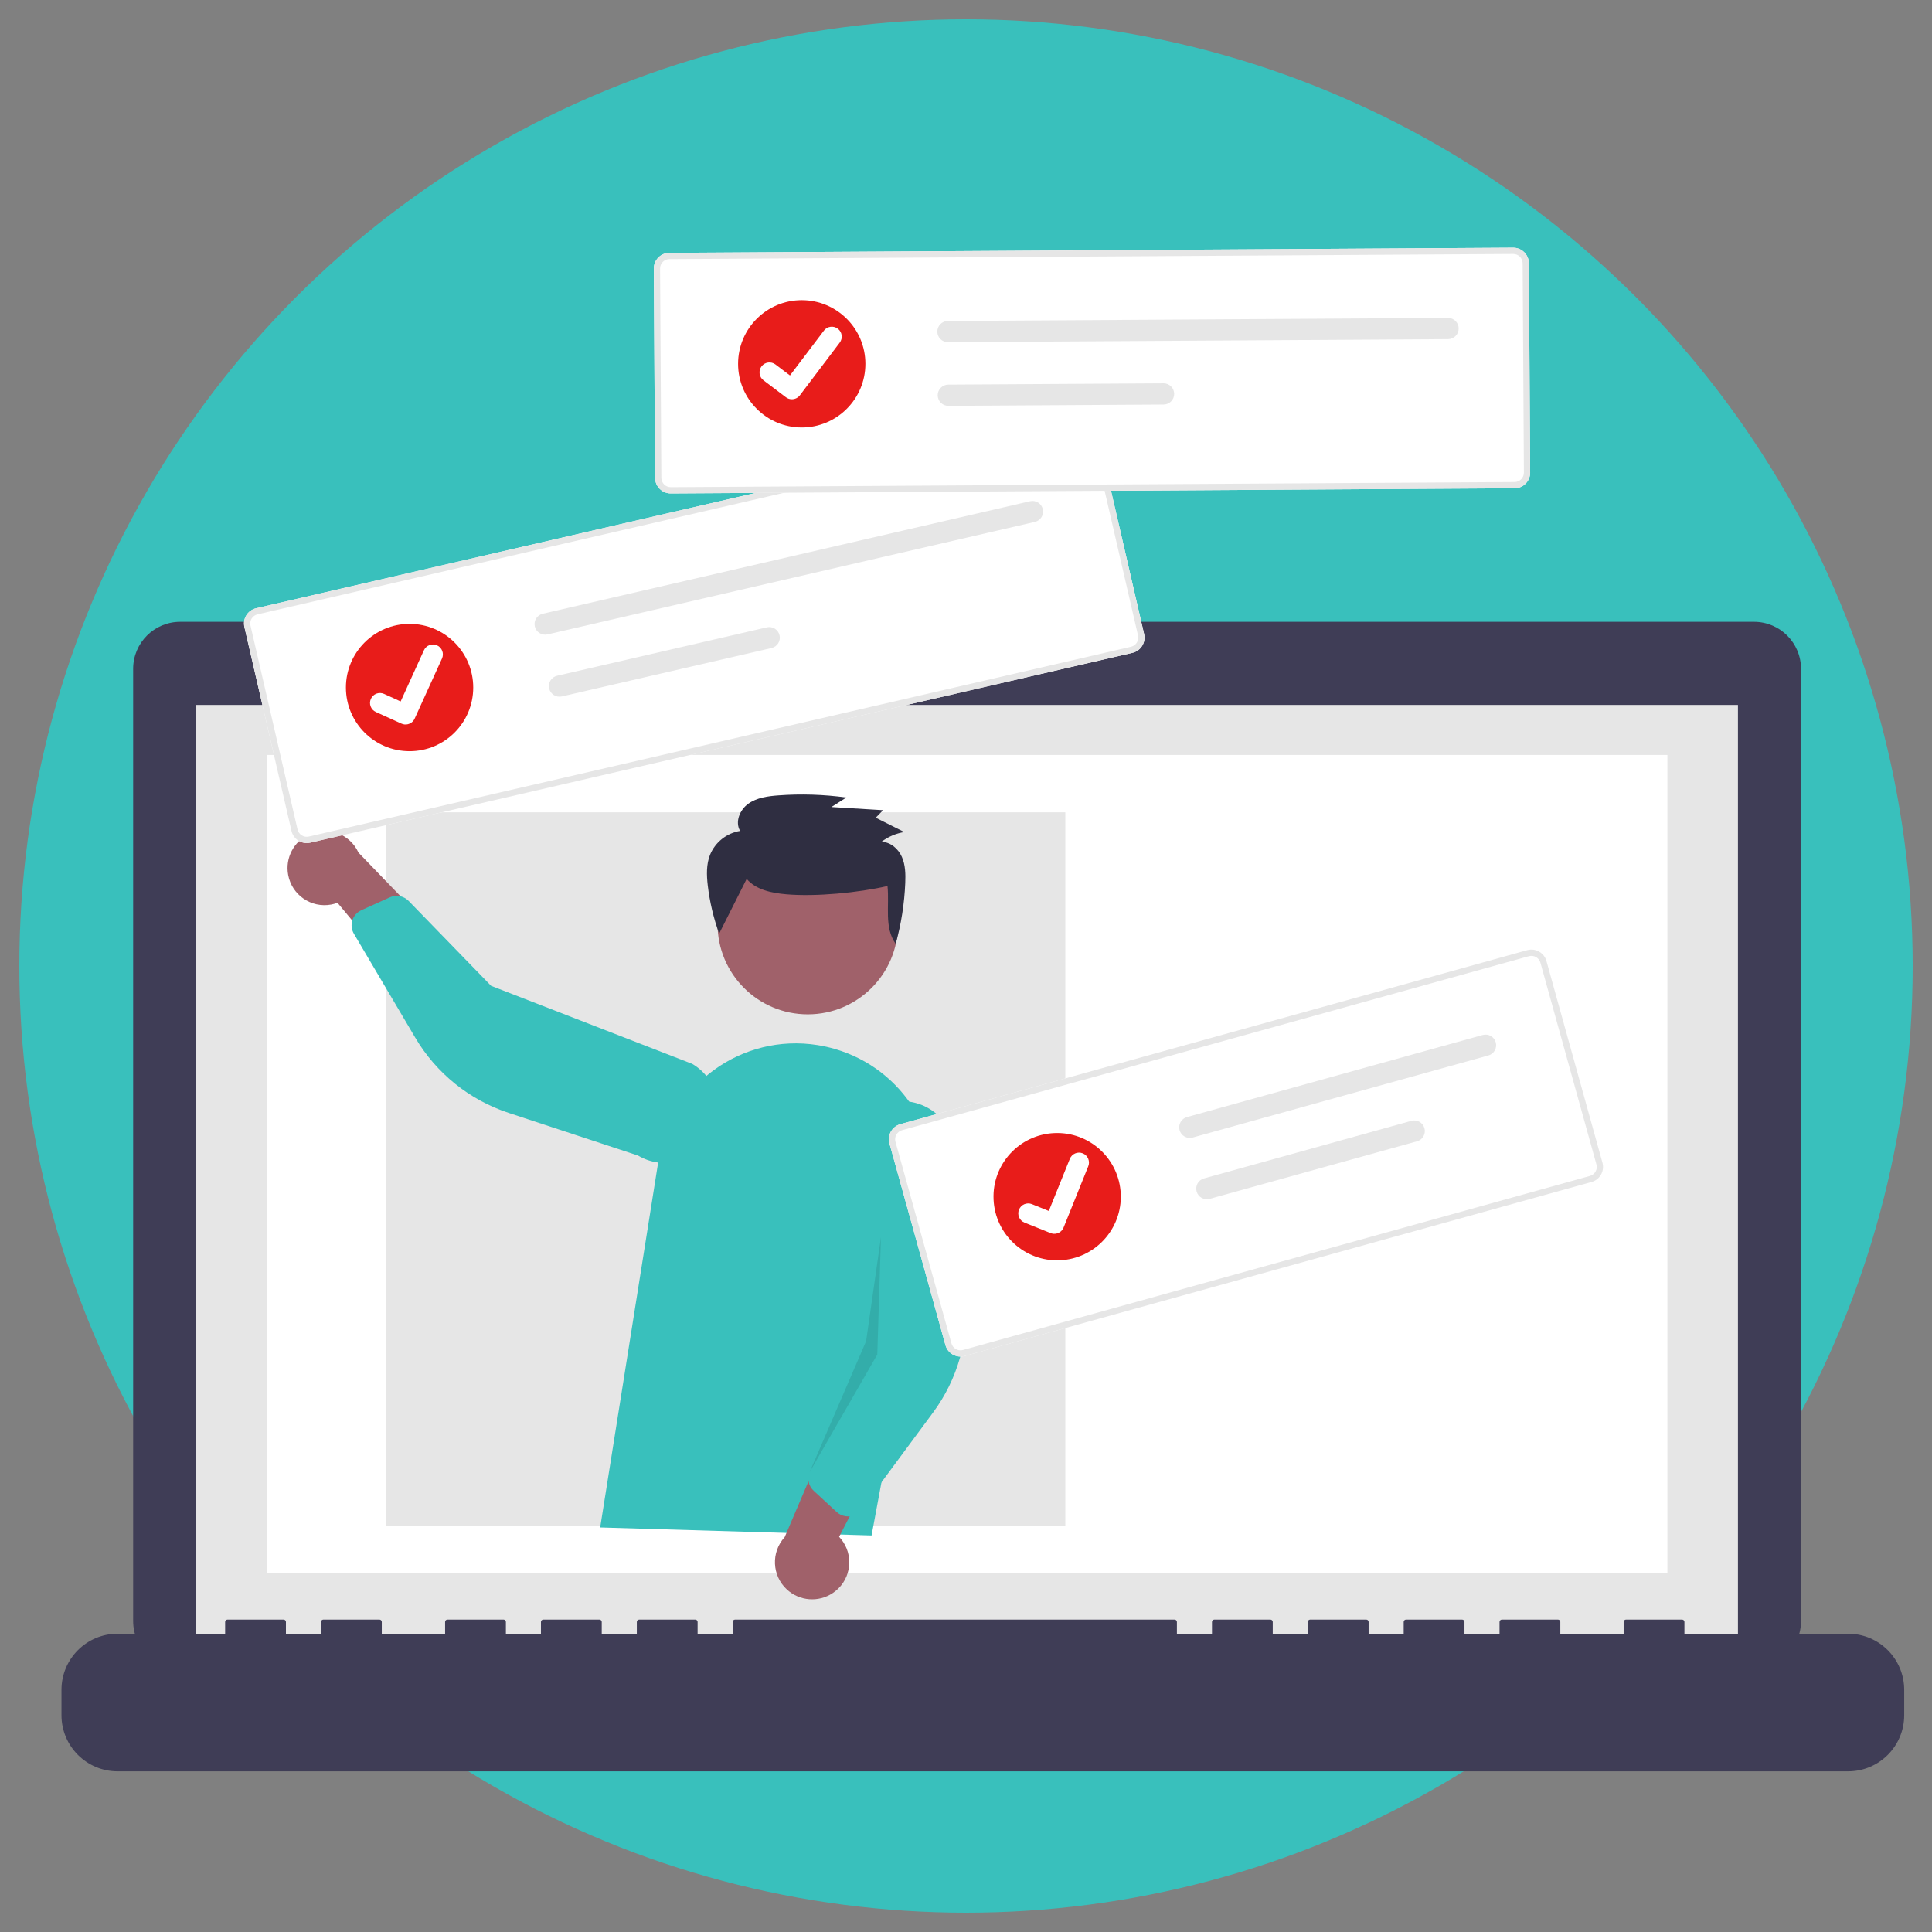 <?xml version="1.0" encoding="utf-8"?>
<!-- Generator: Adobe Illustrator 16.0.0, SVG Export Plug-In . SVG Version: 6.00 Build 0)  -->
<!DOCTYPE svg PUBLIC "-//W3C//DTD SVG 1.1//EN" "http://www.w3.org/Graphics/SVG/1.1/DTD/svg11.dtd">
<svg version="1.1" id="Layer_1" xmlns="http://www.w3.org/2000/svg" xmlns:xlink="http://www.w3.org/1999/xlink" x="0px" y="0px"
	 width="200px" height="200px" viewBox="0 0 200 200" enable-background="new 0 0 200 200" xml:space="preserve">
<rect x="0" y="0" width="200" height="200" fill="#808080" stroke="none"/>
<g>
	<circle fill="#39C0BC" cx="100.001" cy="100" r="98"/>
	<g>
		<path id="f8c762bc-b7e7-4c8e-b73e-f411c620c2bd-181_2_" fill="#3F3D56" d="M181.571,64.369h-64.99v-1.483H83.938v1.483H18.654
			c-2.69,0-4.871,2.181-4.871,4.87l0,0l0,0v98.574c0,2.689,2.181,4.871,4.871,4.871h162.917c2.689,0,4.869-2.182,4.869-4.871V69.238
			C186.44,66.548,184.261,64.369,181.571,64.369z"/>
		<rect id="febd0196-f53d-4e2b-8506-d3dc9ab4b723_2_" x="20.312" y="72.974" fill="#E6E6E6" width="159.599" height="97.928"/>
		<rect id="a687e43e-dc25-402c-aff7-aaf80cd82cec_2_" x="27.674" y="78.153" fill="#FFFFFF" width="144.934" height="84.646"/>
		<circle id="fb392c0f-c18b-4dca-9f8d-a13ba02e8cd8_10_" fill="#E81C1A" cx="74.964" cy="68.523" r="1.781"/>
		<path id="a3b325e1-b438-4eea-a78d-99975bd1014d-182_2_" fill="#3F3D56" d="M191.313,169.121h-16.941V167.9
			c0-0.133-0.107-0.242-0.242-0.242l0,0h-5.809c-0.135,0-0.242,0.109-0.242,0.242l0,0l0,0v1.221h-5.924h-0.631V167.9
			c0-0.133-0.107-0.242-0.24-0.242l0,0h-5.811c-0.133,0-0.242,0.109-0.242,0.242l0,0l0,0v1.221h-3.629V167.9
			c0-0.133-0.109-0.242-0.242-0.242l0,0h-5.809c-0.135,0-0.242,0.109-0.242,0.242l0,0l0,0v1.221h-3.631V167.9
			c0-0.133-0.107-0.242-0.242-0.242l0,0h-5.809c-0.133,0-0.242,0.109-0.242,0.242l0,0l0,0v1.221h-3.631V167.9
			c0-0.133-0.107-0.242-0.242-0.242l0,0h-5.807c-0.133,0-0.242,0.109-0.242,0.242l0,0l0,0v1.221h-3.631V167.9
			c0-0.133-0.109-0.242-0.242-0.242l0,0H76.089c-0.135,0-0.242,0.109-0.242,0.242l0,0l0,0v1.221h-3.631V167.9
			c0-0.133-0.107-0.242-0.242-0.242l0,0h-5.809c-0.133,0-0.242,0.109-0.242,0.242l0,0l0,0v1.221h-3.631V167.9
			c0-0.133-0.107-0.242-0.242-0.242l0,0h-5.809c-0.133,0-0.242,0.109-0.242,0.242l0,0l0,0v1.221H52.37V167.9
			c0-0.133-0.109-0.242-0.242-0.242l0,0h-5.809c-0.135,0-0.242,0.109-0.242,0.242l0,0l0,0v1.221h-6.555V167.9
			c0-0.133-0.107-0.242-0.242-0.242l0,0h-5.809c-0.133,0-0.242,0.109-0.242,0.242l0,0l0,0v1.221H29.6V167.9
			c0-0.133-0.108-0.242-0.242-0.242l0,0h-5.81c-0.135,0-0.242,0.109-0.242,0.242l0,0l0,0v1.221H12.173
			c-3.208,0-5.809,2.602-5.809,5.809v2.627c0,3.209,2.601,5.809,5.809,5.809h179.14c3.209,0,5.809-2.6,5.809-5.809v-2.625
			C197.122,171.723,194.522,169.121,191.313,169.121L191.313,169.121z"/>
		<rect id="e8772b6c-5a9b-4fa1-81c9-662ac65893c6_2_" x="40.001" y="84.09" fill="#E6E6E6" width="70.281" height="73.878"/>
		<circle id="b9fa2d1d-eaff-4f39-9574-6fdb852a47dd_2_" fill="#A0616A" cx="83.622" cy="95.663" r="9.341"/>
		<path id="a3ede095-a03b-477f-a348-b0bb518c525f-188_3_" fill="#39C0BC" d="M62.13,158.121l6.033-37.973
			c1.246-7.854,8.623-13.209,16.477-11.961c0.602,0.096,1.195,0.229,1.779,0.4l0,0c7.109,2.055,11.49,9.18,10.115,16.451
			l-6.309,33.912L62.13,158.121z"/>
		<path id="a14f3686-8e71-4892-a260-94847064fbe5-189_2_" fill="#A0616A" d="M86.2,164.916c1.764-1.164,2.248-3.537,1.084-5.299
			c-0.125-0.188-0.264-0.365-0.42-0.527l6.236-12.076l-7.023,0.75l-4.844,11.352c-1.436,1.566-1.33,4,0.236,5.436
			C82.774,165.746,84.728,165.896,86.2,164.916L86.2,164.916z"/>
		<path id="aefe090c-eadc-4acf-b060-d0ae14889076-190_3_" fill="#39C0BC" d="M87.536,156.959c-0.346-0.049-0.668-0.201-0.924-0.438
			l-2.385-2.203c-0.527-0.49-0.693-1.258-0.416-1.922l4.77-11.303l-0.678-22.332c0.41-3.016,3.189-5.129,6.205-4.719
			c3.018,0.41,5.131,3.188,4.721,6.205c0,0.002,0,0.004,0,0.006l0,0l1.156,14.037c0.352,4.26-0.855,8.504-3.398,11.939
			l-7.436,10.053c-0.291,0.391-0.732,0.641-1.215,0.686C87.802,156.982,87.669,156.979,87.536,156.959z"/>
		<path id="b24d83c7-6fd4-4d89-b0e2-e143511102b2-191_2_" fill="#A0616A" d="M29.832,90.574c0.385,2.077,2.38,3.449,4.457,3.064
			c0.221-0.041,0.439-0.102,0.65-0.181l8.688,10.451l2.047-6.759l-8.564-8.888c-0.883-1.932-3.164-2.781-5.096-1.897
			C30.404,87.099,29.503,88.836,29.832,90.574L29.832,90.574z"/>
		<path id="a479cb15-9c48-424e-90d4-4868fd6ffd90-192_3_" fill="#39C0BC" d="M36.638,94.906c0.18-0.299,0.445-0.535,0.764-0.68
			l2.959-1.337c0.658-0.295,1.43-0.148,1.934,0.367l8.547,8.798l20.828,8.082c2.619,1.555,3.482,4.938,1.93,7.555
			c-1.555,2.619-4.936,3.482-7.555,1.93c-0.002-0.002-0.004-0.004-0.006-0.004l0,0l-13.379-4.408
			c-4.061-1.338-7.496-4.105-9.67-7.785l-6.357-10.767c-0.246-0.419-0.305-0.923-0.158-1.387
			C36.515,95.143,36.569,95.021,36.638,94.906L36.638,94.906z"/>
		<path id="fbb91ec3-afe3-4815-be57-4aca5997223d-193_2_" opacity="0.1" enable-background="new    " d="M91.198,128.053
			l-0.381,12.168l-7.006,12.176l5.85-13.566L91.198,128.053z"/>
		<path id="b3c0f84b-28f9-45ec-afed-9c3bdf0aec76-194_2_" fill="#2F2E41" d="M77.296,90.982c0.963,1.14,2.594,1.462,4.098,1.594
			c3.055,0.268,7.496-0.166,10.48-0.856c0.215,2.065-0.367,4.292,0.85,5.99c0.57-2.057,0.9-4.172,0.988-6.304
			c0.037-0.914,0.021-1.861-0.35-2.7c-0.371-0.84-1.182-1.552-2.115-1.56c0.693-0.526,1.506-0.873,2.365-1.012l-2.955-1.484
			l0.758-0.779l-5.35-0.327l1.549-0.984c-2.332-0.32-4.691-0.395-7.039-0.222c-1.09,0.08-2.23,0.233-3.113,0.865
			s-1.395,1.888-0.846,2.814c-1.396,0.229-2.574,1.164-3.113,2.472c-0.395,0.998-0.359,2.107-0.236,3.171
			c0.201,1.702,0.596,3.375,1.178,4.986"/>
		<path id="a138b9cb-cdfc-4f68-9e32-04b91bb430b4-195_5_" fill="#FFFFFF" d="M117.226,67.582l-85.111,19.65
			c-0.871,0.199-1.738-0.343-1.94-1.212L25.3,64.907c-0.2-0.87,0.342-1.738,1.212-1.94l85.112-19.649
			c0.871-0.199,1.738,0.343,1.939,1.212l4.875,21.113C118.638,66.512,118.097,67.38,117.226,67.582z"/>
		<path id="ae469d8c-20b4-445b-a76f-3c35ff3d2f47-196_5_" fill="#E6E6E6" d="M117.226,67.582l-85.111,19.65
			c-0.871,0.199-1.738-0.343-1.94-1.212L25.3,64.907c-0.2-0.87,0.342-1.738,1.212-1.94l85.112-19.649
			c0.871-0.199,1.738,0.343,1.939,1.212l4.875,21.113C118.638,66.512,118.097,67.38,117.226,67.582z M26.658,63.597
			c-0.521,0.121-0.848,0.643-0.728,1.164l4.874,21.113c0.121,0.521,0.643,0.848,1.164,0.728l85.113-19.65
			c0.521-0.121,0.848-0.642,0.727-1.164l-4.873-21.112c-0.121-0.522-0.643-0.848-1.164-0.728L26.658,63.597z"/>
		<path id="b1e356c5-36d3-4e1f-8361-52645d018384-197_5_" fill="#E6E6E6" d="M56.19,63.532c-0.592,0.136-0.961,0.725-0.826,1.315
			c0.135,0.592,0.725,0.961,1.316,0.826l0,0l0.004-0.001l50.445-11.646c0.592-0.138,0.959-0.728,0.822-1.318
			c-0.137-0.59-0.727-0.957-1.316-0.821L56.19,63.532z"/>
		<path id="f47b3ab2-4a63-40b6-b578-ee0e1882dc1b-198_5_" fill="#E6E6E6" d="M57.673,69.953c-0.592,0.136-0.961,0.725-0.826,1.315
			s0.725,0.961,1.316,0.826l0,0l0.004-0.001l21.707-5.012c0.592-0.136,0.961-0.725,0.824-1.316c-0.135-0.59-0.723-0.959-1.314-0.824
			l-0.004,0.001L57.673,69.953z"/>
		<g id="ebccd953-b296-4a3a-b6cb-ab9b47d83c6a_5_">
			<circle id="f502afc0-c552-46f8-b839-9472032a2f9d_10_" fill="#E81C1A" cx="42.399" cy="71.173" r="6.59"/>
			<path id="e70683fc-6315-4eed-926a-207d48de8bbe-199_5_" fill="#FFFFFF" d="M42.214,74.974c-0.215,0.051-0.441,0.029-0.643-0.061
				l-0.014-0.006l-2.65-1.203c-0.518-0.235-0.746-0.845-0.512-1.361c0.236-0.518,0.846-0.746,1.363-0.511l1.717,0.782l2.41-5.296
				c0.234-0.517,0.844-0.745,1.361-0.51l0,0l-0.016,0.034l0.016-0.034c0.516,0.235,0.744,0.845,0.51,1.36l-2.834,6.23
				c-0.135,0.291-0.395,0.503-0.707,0.574H42.214z"/>
		</g>
	</g>
	<g>
		<circle id="fb392c0f-c18b-4dca-9f8d-a13ba02e8cd8_3_" fill="#E81C1A" cx="115.35" cy="42.208" r="1.781"/>
		<path id="a138b9cb-cdfc-4f68-9e32-04b91bb430b4-195_2_" fill="#FFFFFF" d="M156.792,50.544L69.444,51.08
			c-0.895,0.004-1.621-0.715-1.629-1.607l-0.131-21.668c-0.006-0.894,0.713-1.621,1.607-1.629l87.35-0.534
			c0.893-0.003,1.621,0.716,1.627,1.607l0.133,21.669C158.405,49.81,157.687,50.539,156.792,50.544z"/>
		<path id="ae469d8c-20b4-445b-a76f-3c35ff3d2f47-196_2_" fill="#E6E6E6" d="M156.792,50.544L69.444,51.08
			c-0.895,0.004-1.621-0.715-1.629-1.607l-0.131-21.668c-0.006-0.894,0.713-1.621,1.607-1.629l87.35-0.534
			c0.893-0.003,1.621,0.716,1.627,1.607l0.133,21.669C158.405,49.81,157.687,50.539,156.792,50.544z M69.296,26.824
			c-0.535,0.004-0.969,0.441-0.965,0.976l0.131,21.669c0.004,0.535,0.441,0.968,0.977,0.965l87.35-0.535
			c0.537-0.004,0.969-0.44,0.965-0.977l-0.131-21.668c-0.004-0.536-0.441-0.967-0.977-0.965L69.296,26.824z"/>
		<path id="b1e356c5-36d3-4e1f-8361-52645d018384-197_2_" fill="#E6E6E6" d="M98.126,33.227c-0.607,0.003-1.096,0.496-1.094,1.103
			s0.496,1.096,1.102,1.094h0.002h0.004l51.771-0.316c0.605-0.006,1.094-0.5,1.09-1.107c-0.004-0.605-0.498-1.092-1.104-1.089
			L98.126,33.227z"/>
		<path id="f47b3ab2-4a63-40b6-b578-ee0e1882dc1b-198_2_" fill="#E6E6E6" d="M98.167,39.816c-0.607,0.003-1.098,0.497-1.096,1.104
			c0.004,0.605,0.496,1.096,1.104,1.094l0,0h0.006l22.277-0.137c0.605-0.003,1.096-0.496,1.092-1.104
			c-0.004-0.605-0.496-1.095-1.102-1.092h-0.004L98.167,39.816z"/>
		<g id="ebccd953-b296-4a3a-b6cb-ab9b47d83c6a_2_">
			<circle id="f502afc0-c552-46f8-b839-9472032a2f9d_3_" fill="#E81C1A" cx="82.996" cy="37.663" r="6.59"/>
			<path id="e70683fc-6315-4eed-926a-207d48de8bbe-199_2_" fill="#FFFFFF" d="M81.983,41.331c-0.221,0.003-0.438-0.067-0.615-0.2
				l-0.012-0.008l-2.322-1.755c-0.453-0.343-0.543-0.987-0.201-1.44c0.344-0.453,0.988-0.543,1.441-0.199l1.504,1.139l3.512-4.64
				c0.342-0.452,0.986-0.542,1.439-0.199l0,0l-0.021,0.03l0.023-0.03c0.451,0.343,0.541,0.987,0.197,1.439L82.8,40.925
				C82.604,41.18,82.304,41.33,81.983,41.331L81.983,41.331z"/>
		</g>
	</g>
	<g>
		<circle id="fb392c0f-c18b-4dca-9f8d-a13ba02e8cd8_7_" fill="#E81C1A" cx="141.851" cy="119.801" r="1.781"/>
		<path id="a138b9cb-cdfc-4f68-9e32-04b91bb430b4-195_4_" fill="#FFFFFF" d="M164.759,122.357l-64.896,18.016
			c-0.859,0.238-1.75-0.266-1.99-1.125l-5.797-20.879c-0.238-0.861,0.266-1.752,1.127-1.994l64.896-18.014
			c0.859-0.236,1.752,0.267,1.99,1.126l5.797,20.878C166.124,121.227,165.62,122.117,164.759,122.357z"/>
		<path id="ae469d8c-20b4-445b-a76f-3c35ff3d2f47-196_4_" fill="#E6E6E6" d="M164.759,122.357l-64.896,18.016
			c-0.859,0.238-1.75-0.266-1.99-1.125l-5.797-20.879c-0.238-0.861,0.266-1.752,1.127-1.994l64.896-18.014
			c0.859-0.236,1.752,0.267,1.99,1.126l5.797,20.878C166.124,121.227,165.62,122.117,164.759,122.357z M93.374,117
			c-0.514,0.145-0.818,0.68-0.676,1.193l5.797,20.881c0.145,0.516,0.678,0.818,1.195,0.676l64.896-18.016
			c0.518-0.145,0.82-0.678,0.676-1.193l-5.797-20.88c-0.143-0.517-0.678-0.817-1.195-0.677L93.374,117z"/>
		<path id="b1e356c5-36d3-4e1f-8361-52645d018384-197_4_" fill="#E6E6E6" d="M122.876,115.639c-0.584,0.162-0.93,0.766-0.768,1.35
			c0.16,0.586,0.768,0.928,1.352,0.768l0,0h0.004l30.615-8.498c0.584-0.164,0.926-0.77,0.762-1.354
			c-0.162-0.584-0.766-0.924-1.35-0.764L122.876,115.639z"/>
		<path id="f47b3ab2-4a63-40b6-b578-ee0e1882dc1b-198_4_" fill="#E6E6E6" d="M124.638,121.988c-0.584,0.16-0.926,0.766-0.766,1.35
			s0.766,0.928,1.35,0.768l0.002,0.002l0.004-0.004l21.467-5.959c0.584-0.162,0.926-0.766,0.764-1.352
			c-0.162-0.582-0.764-0.926-1.35-0.766l-0.004,0.002L124.638,121.988z"/>
		<g id="ebccd953-b296-4a3a-b6cb-ab9b47d83c6a_4_">
			<path id="f502afc0-c552-46f8-b839-9472032a2f9d_7_" fill="#E81C1A" d="M109.144,117.295c3.637-0.16,6.713,2.658,6.875,6.295
				c0.158,3.633-2.66,6.713-6.295,6.873s-6.713-2.66-6.871-6.295C102.69,120.531,105.509,117.455,109.144,117.295z"/>
			<path id="e70683fc-6315-4eed-926a-207d48de8bbe-199_4_" fill="#FFFFFF" d="M109.415,127.684
				c-0.211,0.061-0.439,0.051-0.645-0.033l-0.014-0.004l-2.701-1.086c-0.527-0.213-0.781-0.813-0.57-1.338
				c0.213-0.527,0.811-0.783,1.338-0.57l1.75,0.705l2.176-5.396c0.213-0.525,0.811-0.781,1.338-0.568l0,0l-0.014,0.035l0.014-0.035
				c0.525,0.213,0.781,0.813,0.568,1.338l-2.557,6.348c-0.121,0.297-0.373,0.52-0.682,0.605H109.415z"/>
		</g>
	</g>
</g>
</svg>
